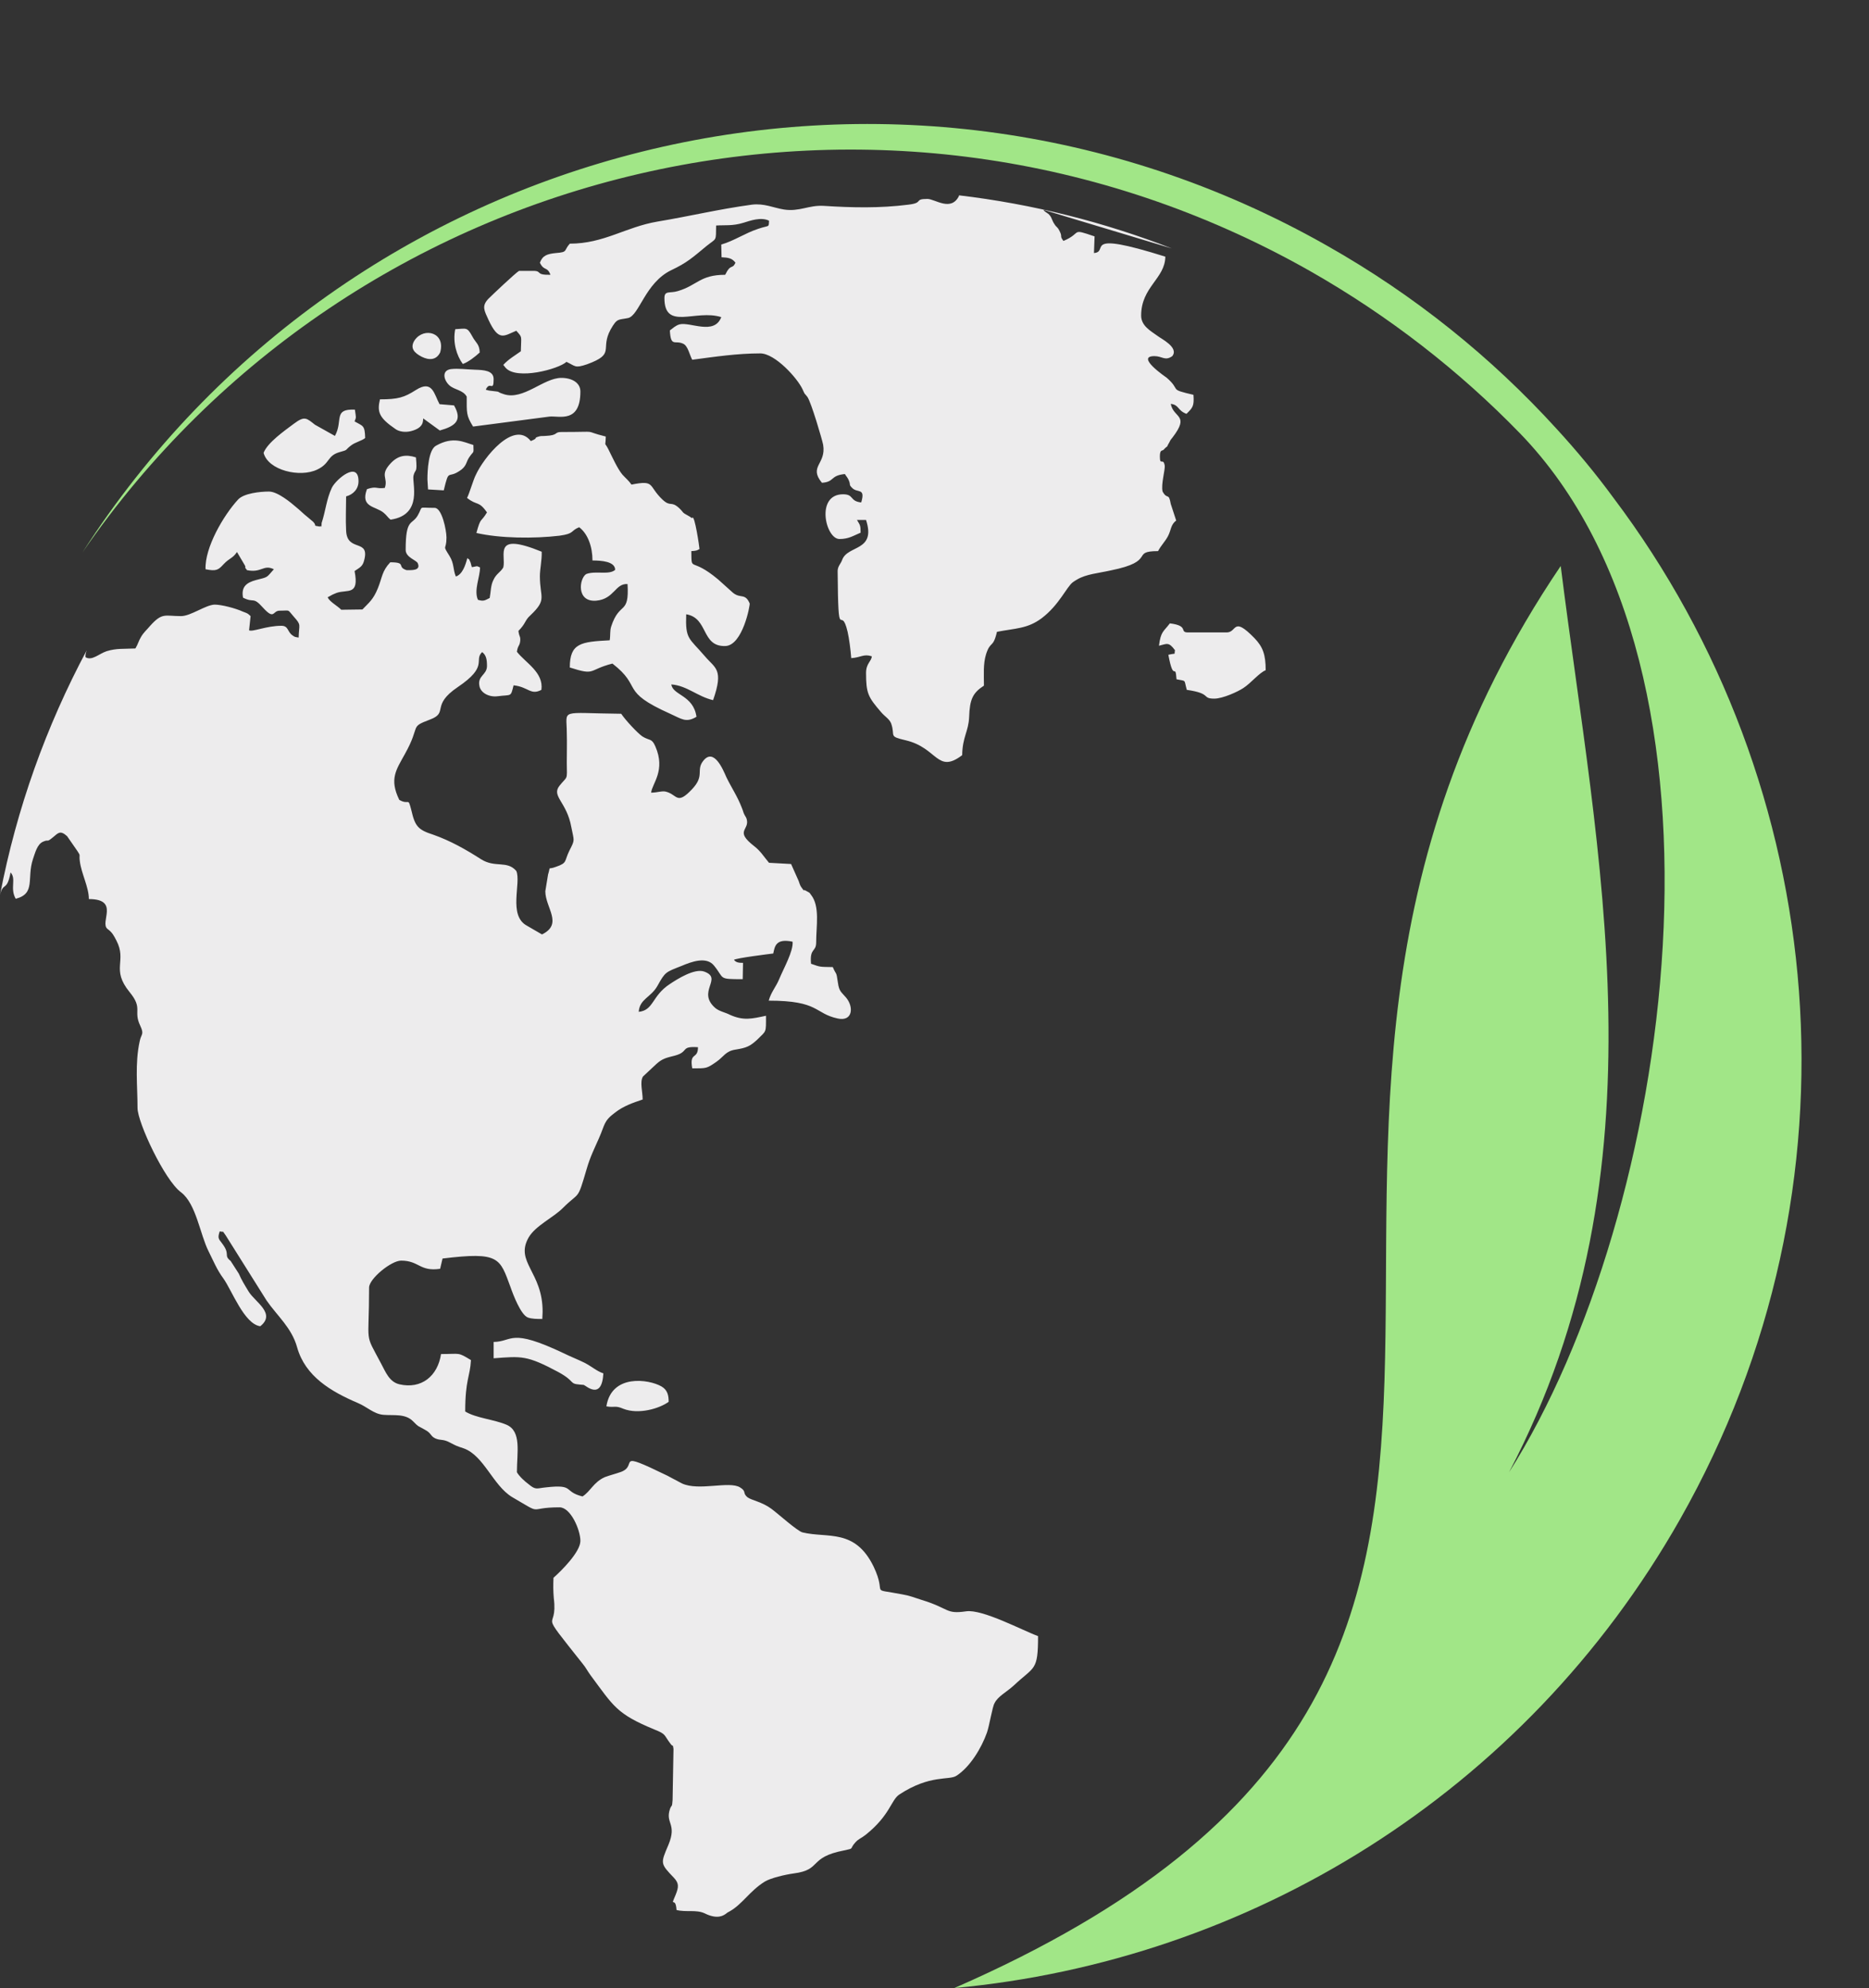 <?xml version="1.0" encoding="UTF-8" standalone="no"?><svg xmlns="http://www.w3.org/2000/svg" xmlns:xlink="http://www.w3.org/1999/xlink" fill="#000000" height="1013.2" preserveAspectRatio="xMidYMid meet" version="1" viewBox="540.9 461.8 952.6 1013.2" width="952.6" zoomAndPan="magnify"><rect x="540.9" y="461.8" width="952.6" height="1013.2" fill="#333333" stroke="none"/><g fill-rule="evenodd"><g id="change1_1"><path d="M 1027.301 1475.012 C 1407.09 1309.07 1129.148 1056.852 1336.371 750.25 C 1354.711 897.23 1391.531 1056.699 1310.031 1212.16 C 1393.379 1080.73 1433.75 804.48 1315.57 682.609 C 1284.762 650.871 1248.859 622.828 1208.488 599.871 C 992.48 477.539 721.16 542.559 582.957 743.309 C 718.23 532.391 996.488 461.82 1217.121 586.93 C 1262.109 612.352 1301.25 644.09 1334.219 680.301 C 1344.539 691.539 1354.25 703.25 1363.18 715.43 C 1473.809 862.102 1493.531 1066.102 1397.23 1236.039 C 1317.422 1376.711 1176.91 1461.141 1027.301 1475.012" fill="#a1e687"/></g><g id="change2_1"><path d="M 772.93 629.578 C 771.543 636.359 773.699 643.141 776.781 647.301 C 779.555 646.379 783.254 643.449 785.406 641.449 C 785.254 636.98 783.406 636.672 781.559 633.129 C 778.938 628.352 778.629 629.281 772.93 629.578 Z M 755.824 643.609 C 759.523 645.449 763.223 645.449 765.227 641.449 C 768.152 631.281 757.059 628.352 752.281 635.129 C 749.512 639.289 752.281 641.762 755.824 643.609 Z M 751.664 704.16 C 752.59 700.461 753.672 703.391 752.898 694.91 C 747.66 693.219 743.652 693.988 739.957 697.988 C 734.258 704.16 738.879 705.23 737.027 710.469 C 732.406 711.09 733.023 709.391 727.938 711.09 C 724.395 720.488 732.406 719.719 736.414 723.109 C 737.953 724.34 738.57 725.57 739.957 726.648 C 756.75 724.191 750.742 707.852 751.664 704.16 Z M 782.172 688.59 C 777.395 687.211 772.004 683.969 763.223 688.898 C 759.215 690.91 758.754 701.691 758.754 706.16 L 759.062 711.238 L 767.074 711.711 C 770 699.691 768.77 706.621 776.164 701.07 C 778.781 698.922 778.477 697.219 780.016 694.91 C 782.48 691.211 782.328 693.52 782.172 688.59 Z M 778.781 663.941 C 778.781 672.262 778.477 673.488 782.02 679.199 L 821 674.109 C 825.93 673.648 836.715 677.66 836.715 661.32 C 836.715 656.859 832.398 654.391 827.008 654.391 C 817.918 654.391 807.594 665.949 797.734 662.711 C 792.496 661.02 797.891 661.789 790.184 660.859 L 789.566 660.711 L 788.488 660.398 C 790.645 655.621 792.496 661.941 792.496 655.012 C 792.496 650.539 787.258 650.379 783.098 650.23 C 778.477 650.078 774.469 649.461 770.617 649.922 C 765.84 650.691 767.074 655.621 770 658.238 C 772.621 660.551 776.934 660.551 778.781 663.941 Z M 734.562 665.328 C 733.023 671.801 734.102 674.73 742.422 680.43 C 744.27 681.82 747.508 682.281 750.434 681.512 C 757.059 679.809 756.441 676.27 756.598 675.039 L 765.07 681.199 C 773.238 678.891 776.625 675.961 772.312 668.41 L 764.918 667.789 C 762.145 662.711 761.371 655.16 752.898 660.551 C 746.891 664.41 743.652 665.328 734.562 665.328 Z M 675.246 692.602 C 677.559 701.539 693.891 705.391 702.672 701.07 C 709.145 697.988 707.602 694.141 713.766 692.289 C 718.848 690.91 716.383 691.371 719.93 688.75 C 721.93 687.211 725.32 686.441 727.016 685.051 C 726.859 678.43 725.938 679.039 721.621 676.578 C 722.547 674.109 722.395 675.039 721.777 670.57 C 710.527 670.109 715.922 676.109 711.605 683.969 L 701.438 678.27 C 697.125 674.879 696.199 673.648 690.809 677.66 C 685.879 681.352 677.25 687.359 675.246 692.602 Z M 878.008 1168.379 C 871.535 1164.68 852.586 1161.91 849.965 1178.551 C 854.434 1179.32 854.277 1177.93 858.594 1179.781 C 866.449 1182.859 877.082 1179.629 881.703 1176.238 C 881.703 1173.148 881.242 1170.23 878.008 1168.379 Z M 848.426 1161.75 C 844.883 1160.52 842.723 1158.359 838.871 1156.359 C 835.48 1154.672 831.477 1153.121 828.395 1151.578 C 800.508 1138.328 802.512 1145.578 792.496 1145.73 L 792.496 1154.051 C 806.824 1152.969 809.441 1152.512 825.312 1160.98 C 834.402 1165.91 830.707 1166.988 836.406 1167.449 L 838.41 1167.609 C 839.488 1167.922 847.652 1175.77 848.426 1161.75 Z M 1131.609 790.898 C 1135.621 789.969 1136.539 788.738 1139.781 793.211 C 1139.16 795.828 1140.852 794.441 1136.391 795.52 C 1139.16 810.309 1139.93 798.91 1140.551 808 C 1145.789 809.078 1144.238 807.852 1145.789 813.391 C 1158.73 815.238 1153.18 817.859 1159.809 817.859 C 1164.121 817.859 1171.82 814.32 1174.602 812.469 C 1178.449 810 1182.762 804.609 1186 803.379 C 1186 795.52 1184.609 791.512 1180.301 787.051 C 1169.051 775.488 1171.52 784.121 1166.121 784.121 L 1146.398 784.121 C 1141.781 784.121 1147.172 780.73 1137.16 779.5 C 1133.922 783.809 1132.539 783.5 1131.609 790.898 Z M 960.438 688.441 C 962.129 698.461 952.887 699.379 959.82 707.852 C 966.445 707.391 963.824 704.16 971.527 703.391 C 972.453 704.93 972.762 704.93 973.531 706.621 C 974.609 709.238 973.379 708.621 975.227 710.469 C 977.848 713.25 982.16 710.16 979.848 717.871 C 973.84 717.25 976.305 713.711 970.605 713.711 C 956.43 713.711 961.668 736.512 968.758 736.512 C 973.531 736.512 975.844 734.82 979.539 733.281 C 979.539 729.422 979.23 729.422 977.691 726.809 L 982.312 726.809 C 987.555 742.98 972.914 739.441 970.141 747.141 C 969.527 748.988 967.832 750.379 967.832 752.84 C 968.141 792.289 969.371 768.711 972.914 783.809 C 973.688 787.199 974.457 793.059 974.766 797.219 C 979.695 796.91 981.082 794.91 985.242 796.289 C 985.086 798.91 982.312 799.828 982.312 804.77 C 982.312 815.238 983.395 817.09 990.02 824.789 C 992.02 827.109 994.18 828.18 995.102 830.5 C 997.414 837.121 993.406 836.969 1002.648 839.121 C 1018.828 842.98 1018.52 856.379 1031.309 846.672 C 1031.461 837.27 1034.539 834.66 1034.852 827.262 C 1035.16 818.172 1036.699 814.93 1042.398 811.238 C 1042.398 805.379 1041.941 800.301 1043.48 795.211 C 1045.789 788.129 1047.02 792.441 1049.031 783.809 C 1058.578 781.961 1064.59 782.27 1071.828 776.879 C 1080.77 770.102 1084.461 761.012 1087.699 758.539 C 1087.852 758.391 1089.551 757.309 1089.859 757.16 C 1094.48 754.379 1100.801 753.922 1106.961 752.531 C 1130.691 747.762 1116.82 742.672 1131.148 742.672 C 1132.691 739.75 1134.539 738.051 1136.078 735.281 C 1137.93 731.891 1137.469 729.27 1140.391 727.109 L 1137.621 718.641 C 1136.539 712.48 1135.922 716.789 1133.461 712.32 C 1132.539 708.781 1134.852 701.07 1134.539 699.07 C 1133.77 694.762 1132.07 699.531 1132.07 694.449 C 1132.07 690.75 1133.309 691.68 1133.922 691.059 C 1135.309 689.52 1135.77 689.359 1135.621 689.52 C 1136.391 688.59 1135.461 689.672 1136.391 688.129 C 1137.621 686.129 1136.852 686.75 1138.539 684.738 C 1147.48 673.031 1139.012 675.039 1137.621 667.641 C 1141.93 668.102 1141.012 671.031 1145.629 672.719 C 1148.711 669.641 1149.641 668.871 1149.172 663.02 C 1135.922 659.941 1143.32 661.02 1135.461 654.238 C 1135 653.93 1119.441 643.301 1129.301 643.301 C 1133.309 643.301 1134.691 645.922 1138.391 643.301 C 1141.93 638.828 1132.539 634.359 1130.84 632.969 C 1127.449 630.512 1122.52 627.891 1122.52 622.648 C 1122.52 608.012 1134.691 603.852 1134.852 592.609 C 1091.238 578.891 1106.648 590.141 1098.48 590.762 L 1098.789 582.281 C 1086.16 577.969 1092.781 580.441 1082.922 584.59 C 1080.77 581.82 1082.621 582.75 1080.922 579.512 C 1079.691 577.051 1079.531 577.969 1078.301 575.969 C 1077.219 574.43 1076.922 572.73 1076.141 571.809 C 1074.762 569.961 1073.68 570.27 1072.75 568.73 L 1138.238 588.449 C 1103.719 575.039 1067.359 565.801 1029.461 561.328 C 1029.609 561.48 1029.77 561.48 1029.77 561.48 C 1025.762 569.961 1017.441 563.18 1013.59 563.18 C 1006.5 563.18 1011.898 565.18 1003.879 566.109 C 989.402 567.961 975.07 567.648 960.742 566.719 C 953.039 566.262 948.418 569.809 940.406 568.57 C 934.859 567.648 930.391 565.34 924.074 566.109 C 907.125 568.422 892.645 571.961 876.004 574.73 C 859.672 577.512 848.73 585.98 831.32 585.98 C 828.086 589.531 830.551 590.301 824.234 590.762 C 819.766 591.219 817.457 591.988 816.07 595.691 C 818.227 600.16 819.766 597.379 821.461 601.852 C 813.449 602.012 817.457 599.852 812.68 599.852 L 805.438 599.852 C 803.434 601.078 791.57 612.328 789.723 614.18 C 786.332 617.871 787.719 620.031 789.875 624.809 C 795.113 636.059 797.734 632.969 804.051 630.359 C 807.285 634.051 806.516 632.672 806.363 640.828 C 803.59 642.828 799.891 644.988 797.426 647.762 C 797.578 647.922 798.352 649 798.66 649.309 C 804.359 655.621 825.621 649.922 829.629 646.219 C 834.25 648.379 833.785 649.609 840.105 647.461 C 854.895 642.059 846.574 639.91 852.121 629.738 C 855.512 623.73 855.973 624.961 861.059 623.879 C 866.758 622.5 869.688 606.012 882.938 599.539 C 891.102 595.691 893.875 593.07 900.965 587.211 C 906.355 582.898 905.738 585.059 905.895 576.738 C 910.359 576.43 914.215 577.051 919.762 575.352 C 923.305 574.27 928.695 572.27 932.855 574.27 C 932.703 577.969 933.164 576.43 927.309 578.43 C 920.379 580.738 915.293 584.441 908.512 586.441 L 908.668 592.91 C 912.059 593.07 914.059 593.379 915.754 595.691 C 914.059 599.391 913.441 595.84 910.516 601.852 C 897.574 601.852 896.34 607.238 886.324 610.172 C 882.32 611.398 879.547 609.711 879.547 613.711 C 879.547 630.512 895.414 619.262 908.512 623.422 C 904.969 632.82 892.645 625.73 887.25 627.121 C 885.094 627.738 883.859 629.121 882.32 630.199 C 882.781 638.98 884.938 634.98 889.102 636.98 C 891.562 638.059 892.336 642.68 893.723 645.148 C 905.277 643.609 916.68 641.91 928.387 641.91 C 935.938 641.91 947.34 654.539 949.961 660.238 C 951.5 663.629 950.574 661.629 952.426 664.102 C 954.426 667.02 959.973 685.98 960.438 688.441 Z M 836.098 730.5 C 840.566 733.891 842.879 740.52 842.879 747.449 C 847.348 747.449 854.434 747.91 854.434 752.23 C 851.352 755 844.418 752.531 839.645 754.379 C 836.098 756.691 834.559 768.711 844.727 767.941 C 853.973 767.172 854.434 759.012 860.75 759.469 C 861.676 775.648 856.742 767.941 852.43 781.039 C 851.66 783.5 852.121 785.039 851.66 788.129 C 837.023 788.898 831.32 789.512 831.32 801.988 C 844.727 806.309 840.414 803.219 853.047 799.988 C 868.762 812.16 856.281 813.859 882.477 825.57 C 888.328 828.18 890.484 830.34 895.879 827.109 C 894.34 816.012 883.707 816.172 883.09 810.621 C 891.102 811.238 896.34 816.781 904.352 818.629 C 909.898 802.762 905.434 802.461 900.191 796.289 C 892.027 786.738 890.18 787.82 890.641 774.871 C 902.043 776.719 898.191 791.359 910.516 791.051 C 919.453 790.898 923.305 769.941 922.996 769.328 C 920.684 763.941 918.371 767.02 914.52 763.941 L 906.973 757.16 C 892.645 745.141 893.414 753.922 893.262 742.672 C 895.727 742.52 896.188 742.371 897.422 741.602 C 897.422 740.98 894.953 723.719 893.723 725.73 C 893.566 726.031 892.953 725.422 892.488 725.109 C 887.715 722.488 890.023 723.57 886.941 720.641 C 882.781 716.941 882.781 720.328 878.621 716.48 C 871.074 709.391 875.078 706.309 862.754 708.781 C 861.367 706.77 859.98 705.699 858.133 703.691 C 855.664 700.77 852.895 694.602 851.043 690.91 C 848.73 686.281 849.504 690.441 849.656 684.281 C 836.562 681.039 848.27 681.969 827.008 681.969 C 823.156 681.969 825.773 683.66 818.844 683.969 C 816.992 684.129 816.688 683.82 814.988 684.43 C 812.68 685.211 815.605 684.898 811.445 686.59 C 802.82 675.648 787.41 695.07 783.406 703.852 C 782.172 706.16 780.016 713.711 778.938 715.559 C 784.176 719.719 784.793 716.789 789.105 722.949 C 785.871 728.352 786.023 724.961 783.715 733.43 C 795.73 736.199 813.141 736.359 826.086 734.82 C 833.941 733.738 831.477 732.352 836.098 730.5 Z M 761.68 887.191 C 770.465 890.281 778.32 894.738 786.023 899.672 C 793.266 904.301 799.273 900.141 804.051 905.68 C 806.672 911.691 799.738 928.328 809.441 933.57 L 817.148 938.039 C 828.086 932.648 818.844 924.48 818.844 916.012 L 820.23 907.531 C 821.77 902.602 819.613 905.379 824.391 903.531 C 830.242 901.52 828.395 900.75 831.168 895.211 C 834.098 889.512 833.48 890.578 832.094 883.34 C 829.781 870.398 821.77 867.629 826.086 862.23 C 830.242 857 829.938 859.922 829.781 850.52 C 829.781 845.441 829.938 840.359 829.781 835.27 C 829.781 822.789 825.469 825.262 857.516 825.57 C 859.672 828.801 865.68 835.27 868.301 837.121 C 871.996 839.43 873.074 837.891 874.926 842.211 C 880.316 854.531 873.23 861.16 872.77 865.781 C 876.004 865.781 878.469 864.699 880.473 865.32 C 886.172 866.859 885.863 872.25 893.566 864.078 C 900.348 857 895.414 854.379 899.422 849.449 C 904.812 842.82 909.438 854.07 911.133 857.922 C 913.75 863.309 916.832 867.781 918.988 873.48 C 919.297 874.25 919.605 875.02 919.914 876.102 C 920.684 877.949 921.145 878.102 921.453 879.18 C 923.148 885.039 914.984 885.039 925.309 893.051 C 928.543 895.512 930.238 898.441 932.855 901.52 L 944.105 902.141 L 947.953 910.77 C 948.266 911.691 948.727 913.23 949.344 914 C 952.426 918.012 949.035 914.16 951.809 915.852 C 953.812 917.09 953.039 916.16 954.273 917.859 C 958.895 923.711 956.891 933.719 956.891 942.039 C 956.891 947.281 953.504 944.66 954.273 952.98 C 959.355 954.828 958.895 954.52 965.367 954.68 C 967.215 959.148 967.062 956.219 967.984 962.691 C 968.602 967.16 969.68 967.309 972.145 970.238 C 976.148 975.02 975.535 982.57 967.832 980.871 C 955.812 978.25 958.586 971.781 932.703 971.781 C 933.934 967.309 936.398 964.852 938.094 960.691 C 940.254 955.449 945.336 946.512 944.875 941.738 C 936.246 939.891 935.785 944.199 935.016 947.75 C 932.547 948.051 916.371 950.059 914.984 950.98 C 916.062 952.371 917.449 952.52 919.605 952.52 L 919.453 960.84 C 906.664 960.84 910.359 960.691 904.812 953.91 C 900.965 949.129 893.414 951.91 888.328 954.059 C 880.164 957.301 880.008 956.988 876.004 964.23 C 872.613 970.238 866.914 970.859 866.449 977.48 C 874.152 976.711 873.074 969.32 882.32 963.309 C 886.02 960.84 894.953 955.141 899.887 956.988 C 909.59 960.531 895.727 967.16 905.586 975.629 C 907.742 977.328 910.672 977.789 912.98 979.02 C 919.914 982.102 924.074 981.02 931.316 979.48 C 931.316 988.422 931.625 986.879 926.848 991.66 C 923.148 995.051 921.453 995.82 915.754 996.738 C 910.672 997.512 909.898 1000.281 905.895 1003.059 C 900.965 1006.449 900.965 1006.289 893.723 1006.289 C 892.184 997.66 896.648 1001.98 896.648 995.512 C 887.402 994.891 892.336 997.82 884.785 999.82 C 880.625 1000.898 878.621 1001.211 875.539 1003.98 L 868.609 1010.449 C 866.914 1013.23 868.453 1018.16 868.453 1022.16 C 863.367 1023.859 858.594 1025.551 854.434 1028.789 C 848.426 1033.262 849.348 1034.801 846.113 1042.039 C 843.957 1046.969 841.801 1051.129 839.949 1057.449 C 835.02 1074.238 836.562 1068.691 827.777 1077.469 C 822.848 1082.41 813.91 1086.41 810.367 1092.422 C 803.129 1105.051 817.609 1109.98 817.457 1130.48 L 817.301 1134.02 C 814.684 1134.02 811.91 1134.02 809.906 1133.25 C 806.363 1131.859 802.512 1121.852 801.125 1117.84 C 795.578 1102.898 795.578 1099.66 766.457 1103.211 L 765.227 1108.441 C 754.746 1109.98 754.594 1104.281 745.352 1104.281 C 740.266 1104.281 729.02 1113.531 729.02 1118 C 729.02 1148.352 726.398 1140.18 735.18 1156.82 C 737.492 1161.141 739.34 1166.07 744.426 1167.301 C 755.672 1169.922 763.992 1163.141 765.688 1151.891 C 775.855 1151.891 774.008 1150.809 780.941 1154.969 C 780.477 1163.602 778.012 1164.828 778.012 1181.172 C 783.559 1184.559 792.648 1185.172 799.121 1187.949 C 806.824 1191.34 804.359 1201.969 804.359 1212.129 C 805.594 1214.289 808.52 1216.91 810.215 1218.141 C 814.066 1221.379 814.375 1220.301 819.148 1219.84 C 834.098 1218.141 827.777 1222 837.793 1224.461 C 841.801 1222 843.34 1217.219 849.195 1214.602 C 851.66 1213.68 854.742 1212.91 857.359 1211.98 C 866.605 1208.59 853.355 1200.43 880.934 1213.828 L 888.484 1217.84 C 897.109 1221.84 912.52 1216.449 918.066 1219.84 C 921.609 1222 919.145 1222.609 921.918 1224.922 C 924.074 1226.461 929.312 1227.23 934.09 1230.781 C 937.633 1233.398 947.34 1242.18 949.961 1242.801 C 962.746 1245.879 976.613 1240.641 986.164 1260.211 C 993.406 1275.461 983.238 1270.988 1000.801 1274.379 C 1004.5 1275 1006.66 1275.922 1010.512 1277.148 C 1025.148 1281.621 1022.68 1284.551 1033.309 1283.012 C 1041.629 1281.781 1062.281 1292.871 1069.98 1295.641 C 1069.98 1313.672 1068.129 1310.898 1057.66 1320.762 C 1053.801 1324.301 1049.488 1326.301 1047.789 1329.852 C 1046.719 1331.539 1045.18 1341.25 1043.941 1344.789 C 1041.172 1352.648 1035.32 1362.359 1028.379 1366.82 C 1024.68 1369.289 1014.98 1366.051 999.262 1376.379 C 994.945 1379.301 994.641 1386.852 982.16 1396.871 C 979.848 1398.719 978.617 1398.871 976.922 1400.719 C 973.531 1404.422 976.77 1403.648 971.066 1404.879 C 952.73 1408.422 959.973 1414.738 945.488 1416.59 C 941.023 1417.211 933.781 1418.898 930.699 1420.75 C 922.996 1425.531 919.297 1432.301 912.672 1436 C 910.98 1436.93 912.52 1436 910.98 1437.078 C 909.898 1437.852 906.816 1440.32 900.039 1436.93 C 895.727 1434.922 890.641 1436.469 885.711 1435.23 C 885.246 1427.68 882.164 1434.77 885.246 1427.531 C 886.941 1423.371 886.941 1421.52 884.324 1418.75 C 877.391 1411.512 877.543 1411.512 881.551 1402.109 C 886.172 1391.012 879.699 1391.172 882.477 1383.461 C 883.398 1381.309 883.398 1383.16 883.707 1379.148 L 884.168 1353.109 C 883.555 1349.879 884.324 1352.801 882.629 1350.488 C 879.086 1345.871 880.625 1345.719 874.465 1343.25 C 855.051 1335.238 853.664 1331.391 841.953 1315.672 C 840.258 1313.359 839.488 1311.672 837.945 1309.82 C 813.758 1279.309 825.469 1294.871 823.156 1276.23 C 822.848 1272.84 822.848 1269.449 823.004 1265.91 C 826.855 1262.52 836.715 1252.809 836.715 1247.109 C 836.715 1241.559 831.785 1230.012 826.086 1230.012 C 808.98 1230.012 818.535 1234.48 801.895 1224.77 C 792.188 1218.91 787.566 1203.66 777.242 1199.961 C 773.547 1198.73 773.547 1198.73 770.309 1197.039 C 766.609 1195.031 765.531 1196.109 762.762 1194.879 C 760.141 1193.648 760.91 1192.262 757.367 1190.41 C 753.359 1188.102 754.594 1189.328 751.512 1186.25 C 747.508 1182.09 741.652 1183.32 736.258 1182.859 C 731.328 1182.398 728.094 1178.852 723.316 1176.852 C 709.605 1171 696.508 1163.289 692.348 1148.5 C 689.574 1138.488 682.336 1132.629 676.785 1124.621 L 655.988 1091.5 C 653.676 1088.41 655.68 1090.109 652.906 1089.34 C 651.828 1092.57 652.137 1093.039 653.984 1095.352 C 658.605 1101.359 654.602 1101.359 658.453 1104.441 L 662.613 1110.91 C 664 1114.141 665.539 1116.609 667.695 1120.148 C 670.934 1125.391 681.719 1131.25 673.551 1137.719 C 665.387 1136.641 659.066 1119.379 654.754 1113.371 C 651.52 1109.059 649.516 1104.129 647.203 1099.512 C 642.891 1091.031 640.887 1075.32 633.184 1069.461 C 624.863 1063.449 610.996 1033.871 610.996 1026.48 C 610.996 1015.23 609.609 1003.98 612.074 992.578 C 612.848 988.57 614.539 989.191 612.387 984.57 C 608.688 976.859 613.926 975.941 606.992 967.469 C 597.285 955.602 605.762 951.75 600.215 941.121 C 598.824 938.5 598.211 937.109 595.742 935.27 C 591.43 932.031 602.215 920.012 586.191 920.012 C 586.191 913.852 582.34 907.07 581.57 900.602 C 581.105 897.059 582.188 898.289 580.336 895.512 L 575.098 887.961 C 571.555 884.73 570.477 886.422 568.012 888.43 C 564.312 891.512 566.008 889.352 562.93 890.738 C 559.848 891.969 558.77 896.59 557.688 899.672 C 554.453 909.379 559.23 917.238 548.906 919.859 C 545.824 914.469 549.367 909.691 546.285 906.449 C 544.438 916.469 542.438 911.078 540.895 918.012 C 549.367 873.789 564.469 831.879 585.113 793.211 C 584.496 794.75 584.344 795.98 584.496 796.75 C 587.734 798.762 591.43 794.91 595.281 793.672 C 600.367 792.129 603.758 792.59 609.918 792.289 C 611.305 789.969 611.461 788.59 612.848 786.281 C 614.234 783.969 615.93 782.578 617.316 780.879 C 623.633 773.801 624.863 775.801 633.184 775.801 C 638.113 775.801 645.664 770.102 650.285 769.941 C 653.828 769.941 660.918 771.789 664.613 773.488 C 667.391 774.57 666.926 774.262 668.621 775.801 L 667.852 783.039 C 669.699 783.969 676.633 780.73 684.336 780.73 C 688.035 780.73 687.266 783.809 690.035 785.66 C 691.27 786.578 691.426 786.43 693.117 786.738 C 693.273 779.809 694.66 780.578 690.652 776.109 C 687.109 772.102 689.113 773.031 683.41 773.031 C 679.715 773.031 680.945 778.109 674.785 771.328 C 669.699 765.629 670.469 769.328 664.77 766.398 C 663.691 760.699 666.773 758.699 671.238 757.461 C 677.863 755.77 676.48 756.391 680.484 751.922 C 675.094 749.301 674.32 753.922 666.773 752.379 C 664.613 749.449 666.773 752.23 665.691 749.922 L 661.688 743.141 C 659.379 746.531 657.988 746.059 654.91 749.301 C 652.137 752.379 651.059 753 645.664 751.922 C 645.203 740.98 654.754 724.488 662.305 716.328 C 665.23 713.25 673.242 712.32 678.02 712.32 C 682.488 712.32 689.422 718.18 691.73 720.18 C 694.195 722.18 695.43 723.57 697.586 725.262 L 700.516 727.73 C 702.824 730.191 699.742 729.422 704.059 730.191 C 704.211 730.039 704.367 729.578 704.367 729.73 C 704.828 731.43 704.828 728.648 704.828 728.352 C 706.832 722.34 707.293 716.172 710.066 710.32 C 712.379 705.852 723.625 696.449 723.625 707.078 C 723.625 711.09 720.852 713.859 717.309 714.789 C 717.309 720.328 717 726.809 717.309 732.199 C 717.77 743.602 729.789 735.891 726.398 747.762 C 725.629 750.691 723.777 751.301 721.621 752.84 C 724.09 765.48 718.078 762.09 712.531 763.941 L 710.684 764.711 L 710.066 765.012 L 708.988 765.629 L 708.371 765.941 C 708.371 765.941 708.062 766.09 707.91 766.25 C 708.988 768.559 712.688 770.41 714.844 772.559 L 725.629 772.41 C 729.02 768.871 731.176 767.328 733.484 761.621 C 735.797 755.922 735.488 753 739.805 748.371 C 748.43 748.371 742.883 750.691 748.121 752.379 C 750.742 752.379 755.52 752.691 753.824 748.84 C 753.207 747.301 747.66 745.91 747.66 742.059 C 747.66 725.73 750.895 729.578 753.824 724.488 C 756.75 719.41 753.516 720.641 762.449 720.641 C 766.148 720.641 768.461 732.039 768.461 735.738 C 768.461 742.672 766.148 738.98 770 745.141 C 772.469 749.141 771.695 751.922 773.238 755.621 C 776.625 754.539 778.168 749.762 779.094 746.219 C 779.707 746.828 780.016 746.988 780.172 746.988 C 780.172 747.141 780.172 747.449 780.633 748.219 C 780.941 748.988 781.094 750.07 781.402 750.84 C 784.176 750.531 783.406 749.922 785.562 750.988 C 785.562 755.922 782.328 762.551 784.484 767.48 C 787.41 768.398 788.027 767.789 790.492 766.559 C 791.109 763.32 790.953 760.238 792.344 757.461 C 793.883 754.078 795.887 753.609 797.426 750.988 C 798.969 744.68 791.727 732.66 816.992 742.98 C 817.148 747.301 816.07 751.762 816.07 755.461 C 816.07 766.711 819.922 767.172 811.141 775.488 C 808.363 777.961 808.98 779.5 805.129 783.352 C 805.594 786.738 806.211 785.809 806.055 788.43 C 805.746 791.211 804.82 790.59 804.359 793.98 C 808.828 799.68 818.07 804.461 816.84 813.391 C 811.293 816.32 810.215 811.852 802.664 811.078 C 801.125 817.25 801.738 815.711 794.652 816.629 C 790.184 817.25 785.871 814.93 785.254 811.391 C 784.176 806.148 789.105 805.84 789.105 801.219 C 789.105 797.68 788.645 795.672 786.641 794.129 C 782.172 798.449 790.184 801.219 774.16 812.012 C 760.297 821.41 769.691 824.949 760.141 828.488 C 749.199 832.648 755.672 831.109 747.199 846.211 C 742.883 854.07 739.188 858.84 744.426 869.48 C 749.664 872.398 748.738 867.629 750.59 874.871 C 752.438 882.879 753.977 884.73 761.68 887.191" fill="#edeced"/></g></g></svg>